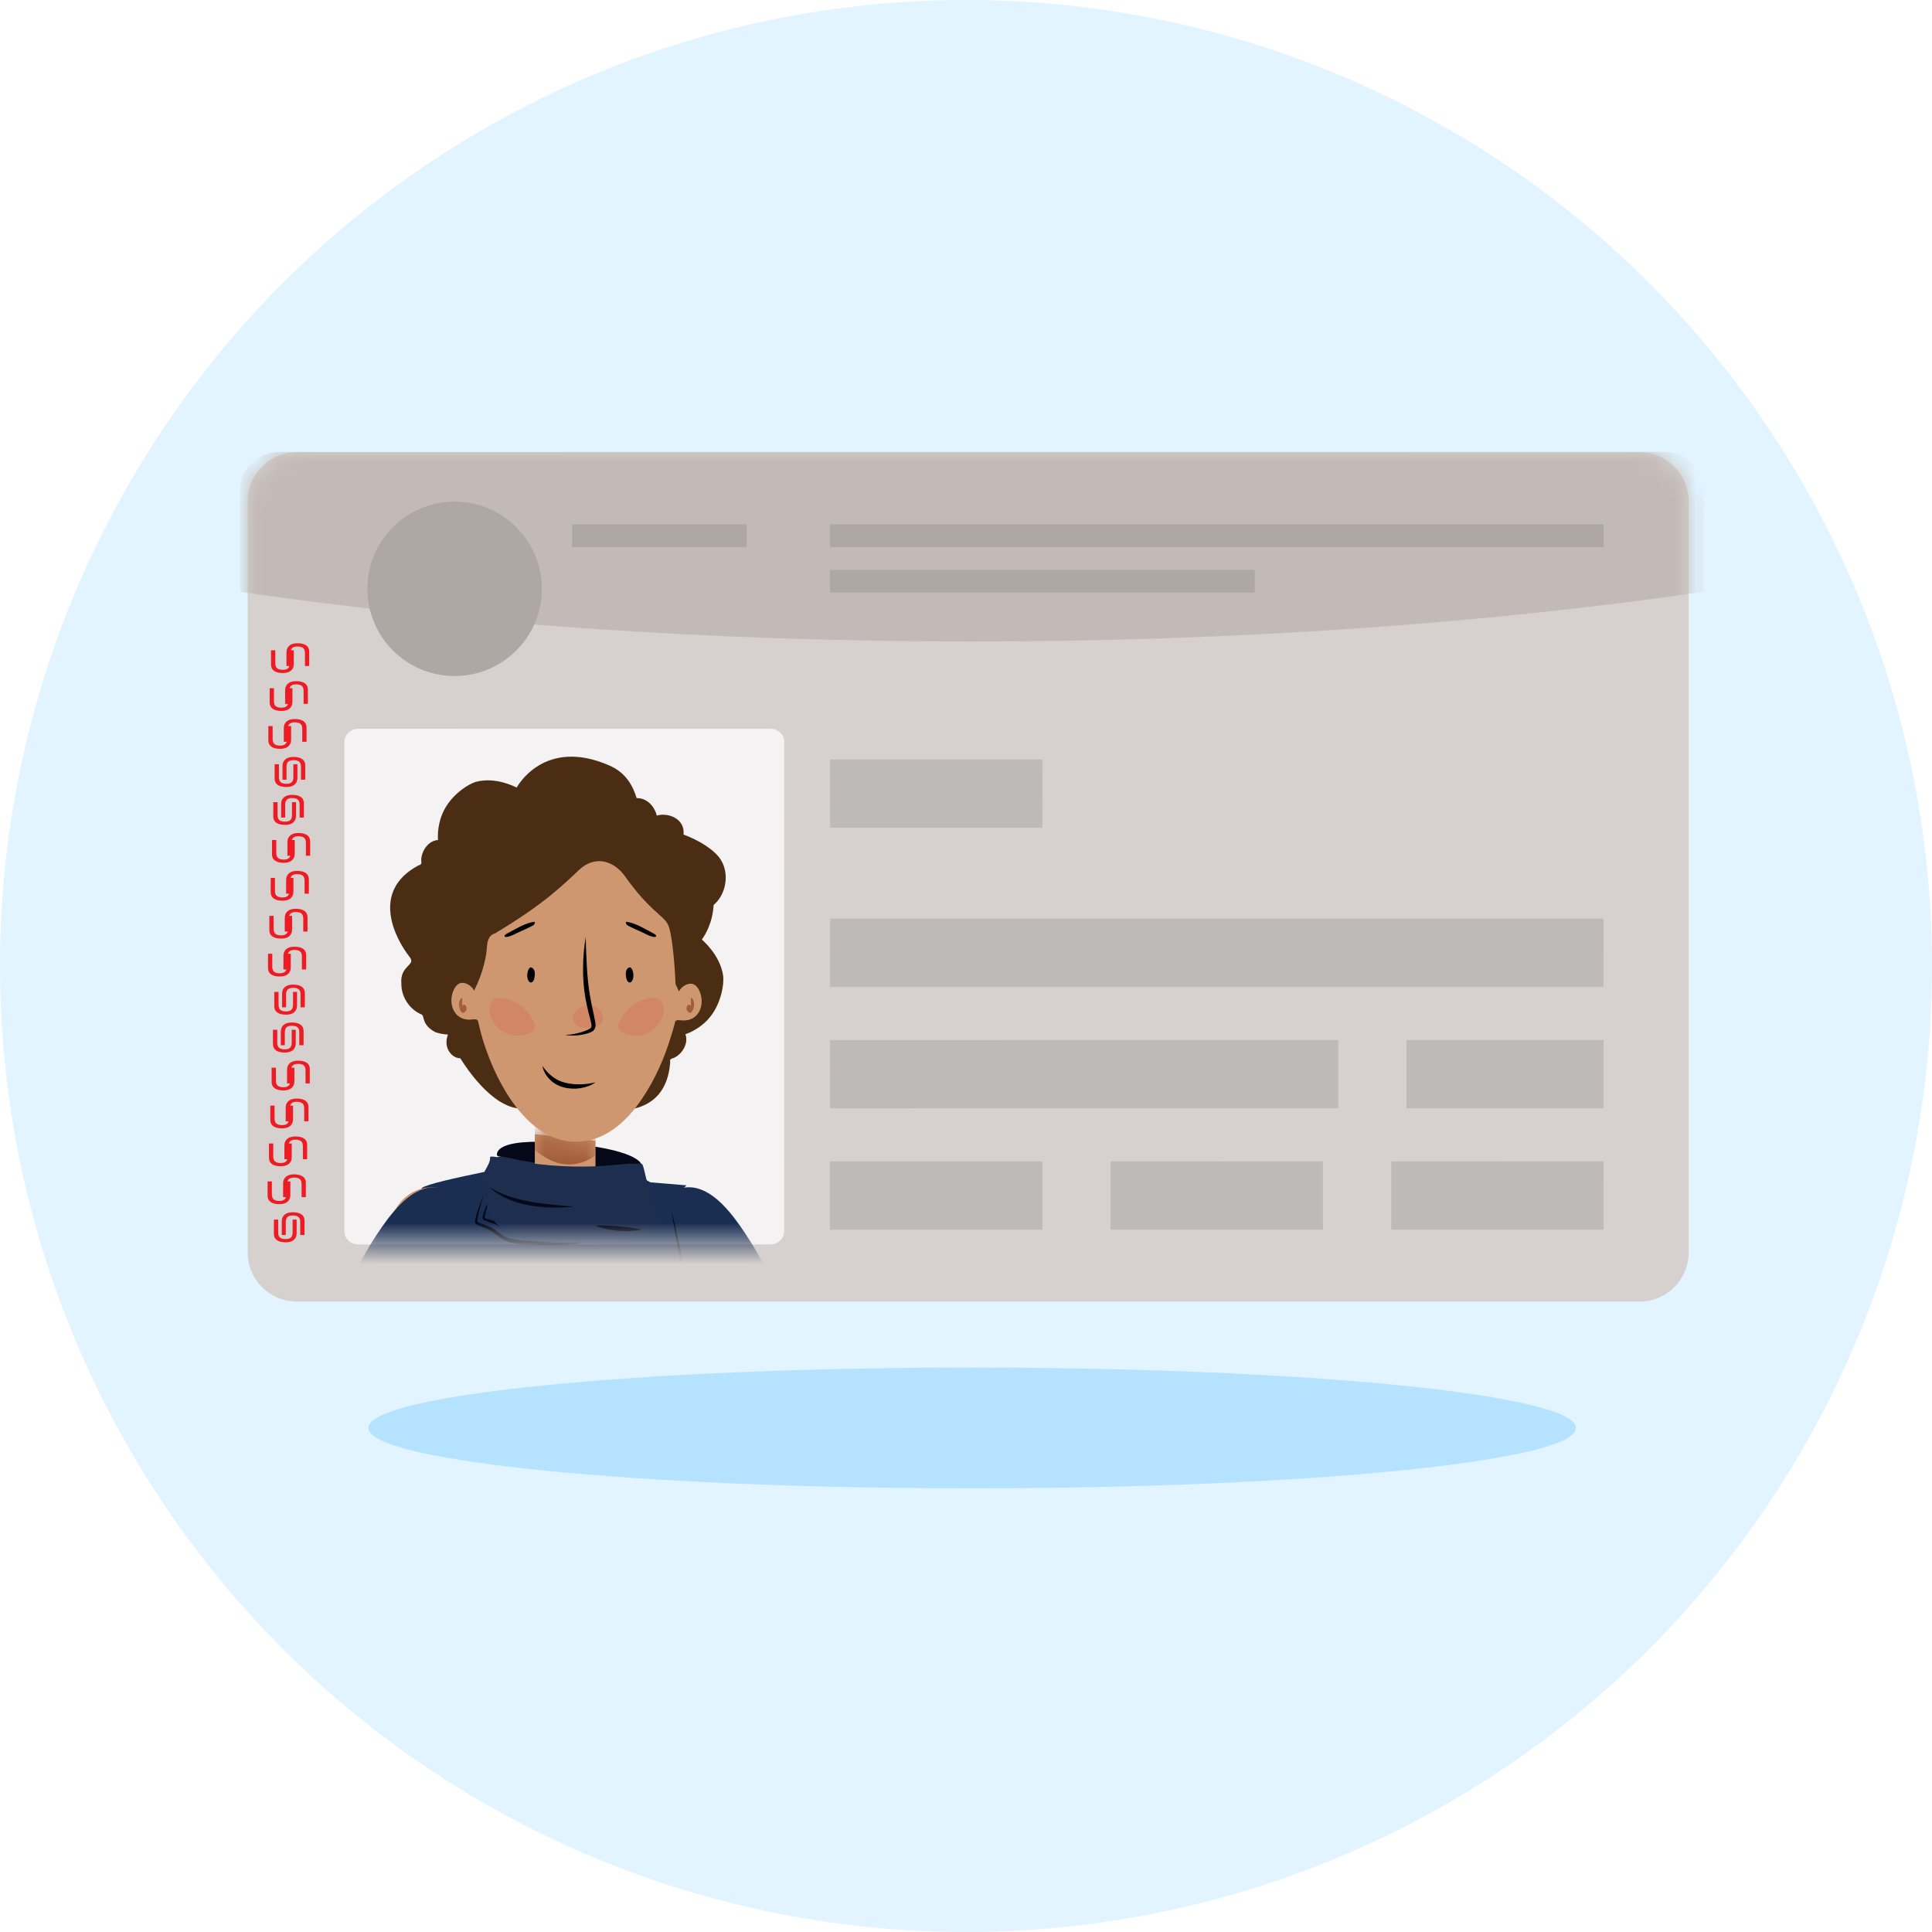 <svg width="94" height="94" viewBox="0 0 94 94" fill="none" xmlns="http://www.w3.org/2000/svg">
<circle cx="47" cy="47" r="47" fill="#E1F4FF"/>
<path fill-rule="evenodd" clip-rule="evenodd" d="M47.3 72.413C31.078 72.413 17.926 71.097 17.926 69.475C17.926 67.854 31.078 66.538 47.3 66.538C63.524 66.538 76.676 67.854 76.676 69.475C76.676 71.097 63.524 72.413 47.3 72.413Z" fill="#B5E2FF"/>
<path fill-rule="evenodd" clip-rule="evenodd" d="M14.446 38.336L14.444 38.286C14.433 38.174 14.385 38.087 14.298 38.026C14.2 37.957 14.057 37.922 13.87 37.922C13.791 37.922 13.719 37.931 13.654 37.949C13.59 37.967 13.534 37.995 13.487 38.032C13.44 38.069 13.403 38.116 13.378 38.172C13.352 38.228 13.339 38.294 13.339 38.372L13.339 39.029L13.535 39.029L13.535 38.409L13.537 38.354C13.544 38.267 13.571 38.201 13.616 38.158C13.67 38.105 13.755 38.079 13.872 38.079C13.993 38.079 14.084 38.103 14.146 38.151C14.207 38.198 14.238 38.283 14.238 38.404L14.238 39.029L14.446 39.029L14.446 38.336Z" fill="#D34606"/>
<path fill-rule="evenodd" clip-rule="evenodd" d="M12.956 38.971L12.958 39.021C12.969 39.133 13.018 39.22 13.104 39.281C13.202 39.35 13.345 39.385 13.532 39.385C13.611 39.385 13.683 39.376 13.748 39.358C13.812 39.341 13.868 39.313 13.915 39.276C13.962 39.238 13.999 39.191 14.024 39.136C14.05 39.08 14.063 39.013 14.063 38.935L14.063 38.278L13.867 38.278L13.867 38.898L13.865 38.953C13.858 39.041 13.831 39.106 13.786 39.15C13.732 39.202 13.647 39.228 13.53 39.228C13.41 39.228 13.319 39.204 13.257 39.157C13.195 39.109 13.164 39.025 13.164 38.904L13.164 38.278L12.956 38.278L12.956 38.971Z" fill="#D34606"/>
<path fill-rule="evenodd" clip-rule="evenodd" d="M14.605 54.957L14.603 54.907C14.592 54.795 14.543 54.708 14.457 54.647C14.359 54.578 14.216 54.542 14.028 54.543C13.95 54.543 13.878 54.552 13.813 54.569C13.749 54.587 13.693 54.615 13.646 54.652C13.598 54.69 13.562 54.737 13.537 54.793C13.511 54.849 13.498 54.915 13.498 54.992L13.498 55.65L13.694 55.65L13.694 55.03L13.696 54.975C13.703 54.887 13.729 54.822 13.775 54.778C13.829 54.726 13.914 54.7 14.031 54.7C14.151 54.7 14.243 54.723 14.304 54.771C14.366 54.819 14.397 54.903 14.397 55.025L14.397 55.65L14.605 55.65L14.605 54.957Z" fill="#D34606"/>
<path fill-rule="evenodd" clip-rule="evenodd" d="M12.748 55.579L12.75 55.629C12.761 55.741 12.809 55.828 12.895 55.889C12.994 55.958 13.137 55.993 13.324 55.993C13.403 55.993 13.475 55.984 13.539 55.967C13.604 55.949 13.66 55.921 13.707 55.883C13.754 55.846 13.79 55.799 13.816 55.743C13.842 55.687 13.855 55.621 13.855 55.544L13.855 54.886L13.659 54.886L13.659 55.506L13.657 55.561C13.649 55.648 13.623 55.714 13.578 55.758C13.524 55.81 13.438 55.836 13.322 55.836C13.201 55.836 13.11 55.812 13.048 55.765C12.987 55.717 12.956 55.633 12.956 55.511L12.956 54.886L12.748 54.886L12.748 55.579Z" fill="#D34606"/>
<path fill-rule="evenodd" clip-rule="evenodd" d="M14.541 56.801L14.539 56.751C14.528 56.639 14.48 56.552 14.394 56.491C14.295 56.422 14.152 56.387 13.965 56.387C13.886 56.387 13.814 56.396 13.75 56.414C13.685 56.432 13.629 56.459 13.582 56.497C13.535 56.534 13.499 56.581 13.473 56.637C13.447 56.693 13.434 56.759 13.434 56.837L13.434 57.494L13.63 57.494L13.63 56.874L13.632 56.819C13.64 56.732 13.666 56.666 13.711 56.623C13.765 56.57 13.851 56.544 13.967 56.544C14.088 56.544 14.179 56.568 14.241 56.615C14.302 56.663 14.333 56.747 14.333 56.869L14.333 57.494L14.541 57.494L14.541 56.801Z" fill="#D34606"/>
<path fill-rule="evenodd" clip-rule="evenodd" d="M12.681 57.423L12.683 57.473C12.694 57.585 12.742 57.671 12.828 57.732C12.927 57.802 13.07 57.837 13.257 57.837C13.336 57.837 13.408 57.828 13.472 57.81C13.537 57.792 13.593 57.764 13.64 57.727C13.687 57.69 13.723 57.643 13.749 57.587C13.775 57.531 13.788 57.464 13.788 57.387L13.788 56.73L13.592 56.73L13.592 57.35L13.59 57.405C13.582 57.492 13.556 57.558 13.511 57.601C13.457 57.654 13.371 57.68 13.255 57.68C13.134 57.68 13.043 57.656 12.981 57.608C12.92 57.561 12.889 57.476 12.889 57.355L12.889 56.73L12.681 56.73L12.681 57.423Z" fill="#D34606"/>
<path fill-rule="evenodd" clip-rule="evenodd" d="M14.734 51.269L14.732 51.219C14.721 51.106 14.672 51.02 14.586 50.959C14.488 50.889 14.345 50.855 14.157 50.855C14.079 50.855 14.007 50.864 13.942 50.882C13.878 50.899 13.822 50.927 13.775 50.964C13.727 51.002 13.691 51.049 13.665 51.105C13.64 51.16 13.627 51.227 13.627 51.304L13.627 51.962L13.822 51.962L13.822 51.342L13.825 51.287C13.832 51.199 13.858 51.134 13.904 51.09C13.958 51.038 14.043 51.012 14.16 51.012C14.28 51.012 14.371 51.036 14.433 51.083C14.495 51.13 14.526 51.215 14.526 51.337L14.526 51.962L14.734 51.962L14.734 51.269Z" fill="#D34606"/>
<path fill-rule="evenodd" clip-rule="evenodd" d="M12.877 51.891L12.879 51.941C12.89 52.053 12.938 52.139 13.024 52.2C13.123 52.27 13.266 52.305 13.453 52.305C13.532 52.305 13.604 52.296 13.668 52.278C13.733 52.26 13.789 52.232 13.836 52.195C13.883 52.157 13.919 52.111 13.945 52.055C13.971 51.999 13.984 51.932 13.984 51.855L13.984 51.198L13.788 51.198L13.788 51.818L13.786 51.873C13.778 51.96 13.752 52.026 13.707 52.069C13.653 52.121 13.567 52.148 13.451 52.148C13.33 52.148 13.239 52.124 13.177 52.076C13.116 52.029 13.085 51.944 13.085 51.823L13.085 51.198L12.877 51.198L12.877 51.891Z" fill="#D34606"/>
<path fill-rule="evenodd" clip-rule="evenodd" d="M14.668 53.113L14.666 53.063C14.655 52.951 14.607 52.864 14.521 52.804C14.422 52.734 14.28 52.699 14.092 52.699C14.013 52.699 13.941 52.708 13.877 52.726C13.812 52.744 13.757 52.772 13.709 52.809C13.662 52.846 13.626 52.893 13.6 52.949C13.574 53.005 13.562 53.072 13.562 53.149L13.561 53.806L13.757 53.806L13.757 53.186L13.759 53.131C13.767 53.044 13.793 52.978 13.838 52.935C13.893 52.883 13.978 52.856 14.094 52.856C14.215 52.856 14.306 52.88 14.368 52.928C14.43 52.975 14.46 53.06 14.46 53.181L14.46 53.806L14.668 53.806L14.668 53.113Z" fill="#D34606"/>
<path fill-rule="evenodd" clip-rule="evenodd" d="M12.811 53.735L12.814 53.785C12.824 53.897 12.873 53.984 12.959 54.045C13.057 54.114 13.2 54.149 13.388 54.149C13.467 54.149 13.538 54.14 13.603 54.122C13.667 54.105 13.723 54.077 13.77 54.039C13.818 54.002 13.854 53.955 13.88 53.899C13.905 53.843 13.918 53.777 13.918 53.699L13.918 53.042L13.723 53.042L13.723 53.662L13.72 53.717C13.713 53.804 13.687 53.87 13.641 53.913C13.587 53.966 13.502 53.992 13.386 53.992C13.265 53.992 13.174 53.968 13.112 53.921C13.05 53.873 13.019 53.789 13.019 53.667L13.019 53.042L12.811 53.042L12.811 53.735Z" fill="#D34606"/>
<path fill-rule="evenodd" clip-rule="evenodd" d="M14.476 58.645L14.474 58.595C14.463 58.482 14.415 58.396 14.328 58.335C14.23 58.265 14.087 58.23 13.9 58.23C13.821 58.23 13.749 58.24 13.684 58.258C13.62 58.275 13.564 58.303 13.517 58.34C13.47 58.378 13.433 58.425 13.408 58.481C13.382 58.536 13.369 58.603 13.369 58.681L13.369 59.338L13.565 59.338L13.565 58.718L13.567 58.663C13.574 58.575 13.601 58.51 13.646 58.466C13.7 58.414 13.785 58.388 13.902 58.388C14.023 58.388 14.114 58.411 14.176 58.459C14.237 58.507 14.268 58.591 14.268 58.712L14.268 59.337L14.476 59.337L14.476 58.645Z" fill="#D34606"/>
<path fill-rule="evenodd" clip-rule="evenodd" d="M12.986 59.28L12.988 59.329C12.999 59.442 13.048 59.528 13.134 59.589C13.232 59.659 13.375 59.694 13.562 59.694C13.642 59.694 13.713 59.685 13.778 59.667C13.842 59.649 13.898 59.621 13.945 59.584C13.992 59.546 14.029 59.5 14.055 59.444C14.08 59.388 14.093 59.321 14.093 59.244L14.093 58.587L13.898 58.587L13.898 59.206L13.895 59.262C13.888 59.349 13.861 59.414 13.816 59.458C13.762 59.51 13.677 59.537 13.56 59.537C13.44 59.537 13.348 59.513 13.287 59.465C13.225 59.418 13.194 59.333 13.194 59.212L13.194 58.587L12.986 58.587L12.986 59.28Z" fill="#D34606"/>
<path fill-rule="evenodd" clip-rule="evenodd" d="M14.412 61.182L14.412 60.489L14.41 60.439C14.399 60.327 14.351 60.24 14.265 60.179C14.166 60.109 14.024 60.075 13.836 60.075C13.757 60.075 13.685 60.084 13.621 60.102C13.556 60.12 13.501 60.147 13.453 60.184C13.406 60.222 13.37 60.269 13.344 60.325C13.318 60.381 13.306 60.447 13.306 60.524L13.305 61.182L13.501 61.182L13.501 60.562L13.503 60.507C13.511 60.419 13.537 60.354 13.582 60.31C13.636 60.258 13.722 60.232 13.838 60.232C13.959 60.232 14.05 60.256 14.112 60.303C14.174 60.351 14.204 60.435 14.204 60.556L14.204 61.182L14.412 61.182Z" fill="#D34606"/>
<path fill-rule="evenodd" clip-rule="evenodd" d="M12.924 61.123L12.927 61.173C12.937 61.286 12.986 61.372 13.072 61.433C13.17 61.503 13.313 61.537 13.501 61.537C13.58 61.537 13.651 61.528 13.716 61.511C13.78 61.493 13.836 61.465 13.883 61.428C13.931 61.39 13.967 61.343 13.993 61.287C14.018 61.232 14.031 61.165 14.031 61.087L14.031 60.43L13.836 60.43L13.836 61.05L13.833 61.105C13.826 61.193 13.8 61.258 13.754 61.302C13.7 61.354 13.615 61.38 13.499 61.38C13.378 61.38 13.287 61.356 13.225 61.309C13.163 61.261 13.132 61.177 13.132 61.056L13.132 60.43L12.924 60.43L12.924 61.123Z" fill="#D34606"/>
<path fill-rule="evenodd" clip-rule="evenodd" d="M14.492 47.568C14.492 47.431 14.443 47.328 14.344 47.258C14.246 47.189 14.103 47.154 13.916 47.154C13.837 47.154 13.765 47.163 13.7 47.181C13.636 47.199 13.58 47.227 13.533 47.264C13.486 47.301 13.449 47.348 13.424 47.404C13.398 47.46 13.385 47.526 13.385 47.604L13.385 48.261L13.581 48.261L13.581 47.641C13.581 47.526 13.608 47.442 13.662 47.39C13.716 47.337 13.801 47.311 13.918 47.311C14.039 47.311 14.13 47.335 14.191 47.383C14.253 47.43 14.284 47.514 14.284 47.636L14.284 48.261L14.492 48.261L14.492 47.568Z" fill="#D34606"/>
<path fill-rule="evenodd" clip-rule="evenodd" d="M13.005 48.204C13.005 48.34 13.055 48.444 13.153 48.513C13.252 48.583 13.395 48.618 13.582 48.618C13.661 48.618 13.733 48.609 13.797 48.591C13.862 48.573 13.918 48.545 13.965 48.508C14.012 48.47 14.048 48.424 14.074 48.368C14.1 48.312 14.113 48.245 14.113 48.168L14.113 47.511L13.917 47.511L13.917 48.131C13.917 48.246 13.89 48.33 13.836 48.382C13.782 48.434 13.696 48.461 13.58 48.461C13.459 48.461 13.368 48.437 13.306 48.389C13.245 48.342 13.213 48.257 13.213 48.136L13.214 47.511L13.005 47.511L13.005 48.204Z" fill="#D34606"/>
<path fill-rule="evenodd" clip-rule="evenodd" d="M14.688 42.037L14.686 41.987C14.675 41.874 14.626 41.788 14.54 41.727C14.442 41.658 14.299 41.623 14.111 41.623C14.033 41.623 13.961 41.632 13.896 41.65C13.832 41.667 13.776 41.695 13.729 41.732C13.681 41.77 13.645 41.817 13.62 41.873C13.594 41.928 13.581 41.995 13.581 42.072L13.581 42.73L13.777 42.73L13.777 42.11L13.779 42.055C13.786 41.967 13.813 41.902 13.858 41.858C13.912 41.806 13.997 41.78 14.114 41.78C14.234 41.78 14.326 41.803 14.387 41.851C14.449 41.898 14.48 41.983 14.48 42.104L14.48 42.73L14.688 42.73L14.688 42.037Z" fill="#D34606"/>
<path fill-rule="evenodd" clip-rule="evenodd" d="M12.831 42.659L12.833 42.709C12.844 42.821 12.892 42.907 12.978 42.968C13.077 43.038 13.22 43.073 13.407 43.073C13.486 43.072 13.558 43.064 13.622 43.046C13.687 43.028 13.743 43 13.79 42.963C13.837 42.926 13.873 42.879 13.899 42.823C13.925 42.767 13.938 42.7 13.938 42.623L13.938 41.965L13.742 41.965L13.742 42.586L13.74 42.641C13.732 42.728 13.706 42.794 13.661 42.837C13.607 42.889 13.521 42.916 13.405 42.916C13.284 42.916 13.193 42.892 13.131 42.844C13.07 42.797 13.039 42.712 13.039 42.591L13.039 41.966L12.831 41.966L12.831 42.659Z" fill="#D34606"/>
<path fill-rule="evenodd" clip-rule="evenodd" d="M14.623 43.88L14.62 43.831C14.61 43.718 14.561 43.632 14.475 43.571C14.376 43.501 14.234 43.467 14.046 43.467C13.967 43.467 13.895 43.475 13.831 43.493C13.766 43.511 13.711 43.539 13.663 43.576C13.616 43.614 13.58 43.66 13.554 43.716C13.528 43.772 13.516 43.839 13.516 43.916L13.515 44.574L13.711 44.574L13.711 43.954L13.713 43.899C13.721 43.811 13.747 43.746 13.792 43.702C13.847 43.65 13.932 43.623 14.048 43.623C14.169 43.623 14.26 43.647 14.322 43.695C14.384 43.742 14.415 43.827 14.415 43.948L14.415 44.574L14.623 44.574L14.623 43.88Z" fill="#D34606"/>
<path fill-rule="evenodd" clip-rule="evenodd" d="M12.765 44.503L12.768 44.553C12.778 44.665 12.827 44.752 12.913 44.812C13.011 44.882 13.154 44.917 13.342 44.917C13.421 44.917 13.492 44.908 13.557 44.89C13.621 44.872 13.678 44.844 13.725 44.807C13.772 44.77 13.808 44.723 13.834 44.667C13.859 44.611 13.872 44.545 13.872 44.467L13.872 43.81L13.677 43.81L13.677 44.43L13.675 44.485C13.667 44.572 13.641 44.638 13.595 44.681C13.541 44.734 13.456 44.76 13.34 44.76C13.219 44.76 13.128 44.736 13.066 44.689C13.004 44.641 12.973 44.556 12.973 44.435L12.973 43.81L12.765 43.81L12.765 44.503Z" fill="#D34606"/>
<path fill-rule="evenodd" clip-rule="evenodd" d="M14.752 40.193L14.749 40.143C14.738 40.031 14.69 39.944 14.604 39.883C14.505 39.813 14.363 39.779 14.175 39.779C14.096 39.779 14.024 39.788 13.96 39.806C13.895 39.823 13.839 39.851 13.792 39.888C13.745 39.926 13.709 39.972 13.683 40.028C13.657 40.084 13.645 40.151 13.645 40.228L13.644 40.886L13.84 40.886L13.84 40.266L13.842 40.211C13.85 40.123 13.876 40.058 13.921 40.014C13.976 39.962 14.061 39.936 14.177 39.936C14.298 39.936 14.389 39.959 14.451 40.007C14.512 40.054 14.543 40.139 14.543 40.26L14.543 40.886L14.751 40.886L14.752 40.193Z" fill="#D34606"/>
<path fill-rule="evenodd" clip-rule="evenodd" d="M12.894 40.815L12.897 40.865C12.907 40.977 12.956 41.064 13.042 41.125C13.14 41.194 13.283 41.229 13.471 41.229C13.55 41.229 13.621 41.22 13.686 41.202C13.75 41.184 13.806 41.157 13.853 41.119C13.901 41.082 13.937 41.035 13.963 40.979C13.988 40.923 14.001 40.857 14.001 40.779L14.001 40.122L13.806 40.122L13.806 40.742L13.803 40.797C13.796 40.885 13.77 40.95 13.725 40.994C13.671 41.046 13.585 41.072 13.469 41.072C13.348 41.072 13.257 41.048 13.195 41.001C13.133 40.953 13.102 40.869 13.102 40.747L13.102 40.122L12.894 40.122L12.894 40.815Z" fill="#D34606"/>
<path fill-rule="evenodd" clip-rule="evenodd" d="M14.557 45.725L14.555 45.675C14.544 45.563 14.496 45.476 14.409 45.415C14.311 45.346 14.168 45.311 13.981 45.311C13.902 45.311 13.83 45.32 13.766 45.338C13.701 45.355 13.645 45.383 13.598 45.421C13.551 45.458 13.515 45.505 13.489 45.561C13.463 45.617 13.45 45.683 13.45 45.761L13.45 46.418L13.646 46.418L13.646 45.798L13.648 45.743C13.656 45.655 13.682 45.59 13.727 45.546C13.781 45.494 13.866 45.468 13.983 45.468C14.104 45.468 14.195 45.492 14.257 45.539C14.318 45.587 14.349 45.671 14.349 45.792L14.349 46.418L14.557 46.418L14.557 45.725Z" fill="#D34606"/>
<path fill-rule="evenodd" clip-rule="evenodd" d="M12.7 46.346L12.702 46.396C12.713 46.509 12.762 46.595 12.848 46.656C12.946 46.726 13.089 46.761 13.277 46.761C13.355 46.761 13.427 46.752 13.492 46.734C13.556 46.716 13.612 46.688 13.659 46.651C13.706 46.613 13.743 46.567 13.768 46.511C13.794 46.455 13.807 46.388 13.807 46.311L13.807 45.654L13.612 45.654L13.611 46.273L13.609 46.328C13.602 46.416 13.575 46.481 13.53 46.525C13.476 46.577 13.391 46.603 13.274 46.603C13.154 46.603 13.062 46.58 13.001 46.532C12.939 46.485 12.908 46.4 12.908 46.279L12.908 45.654L12.7 45.654L12.7 46.346Z" fill="#D34606"/>
<path fill-rule="evenodd" clip-rule="evenodd" d="M14.43 49.412L14.428 49.363C14.417 49.25 14.369 49.164 14.282 49.103C14.184 49.033 14.041 48.998 13.854 48.998C13.775 48.998 13.703 49.007 13.639 49.025C13.574 49.043 13.518 49.071 13.471 49.108C13.424 49.146 13.387 49.192 13.362 49.248C13.336 49.304 13.323 49.371 13.323 49.448L13.323 50.105L13.519 50.105L13.519 49.486L13.521 49.431C13.528 49.343 13.555 49.278 13.6 49.234C13.654 49.182 13.739 49.156 13.856 49.156C13.977 49.156 14.068 49.179 14.13 49.227C14.191 49.274 14.222 49.359 14.222 49.48L14.222 50.105L14.43 50.105L14.43 49.412Z" fill="#D34606"/>
<path fill-rule="evenodd" clip-rule="evenodd" d="M12.942 50.047L12.944 50.097C12.955 50.209 13.003 50.296 13.09 50.357C13.188 50.426 13.331 50.461 13.518 50.461C13.597 50.461 13.669 50.452 13.733 50.434C13.798 50.416 13.854 50.389 13.901 50.351C13.948 50.314 13.985 50.267 14.01 50.211C14.036 50.155 14.049 50.089 14.049 50.011L14.049 49.354L13.853 49.354L13.853 49.974L13.851 50.029C13.844 50.116 13.817 50.182 13.772 50.225C13.718 50.278 13.633 50.304 13.516 50.304C13.396 50.304 13.304 50.28 13.243 50.233C13.181 50.185 13.15 50.101 13.15 49.979L13.15 49.354L12.942 49.354L12.942 50.047Z" fill="#D34606"/>
<path fill-rule="evenodd" clip-rule="evenodd" d="M13.023 36.434L13.023 37.127L13.025 37.177C13.036 37.289 13.085 37.376 13.171 37.437C13.269 37.506 13.412 37.541 13.6 37.541C13.678 37.541 13.75 37.532 13.815 37.514C13.879 37.496 13.935 37.469 13.982 37.431C14.029 37.394 14.066 37.347 14.091 37.291C14.117 37.235 14.13 37.169 14.13 37.092L14.13 36.434L13.935 36.434L13.934 37.054L13.932 37.109C13.925 37.196 13.898 37.262 13.853 37.306C13.799 37.358 13.714 37.384 13.597 37.384C13.477 37.384 13.386 37.36 13.324 37.313C13.262 37.265 13.231 37.181 13.231 37.059L13.231 36.434L13.023 36.434Z" fill="#D34606"/>
<path fill-rule="evenodd" clip-rule="evenodd" d="M14.511 36.492L14.509 36.442C14.498 36.33 14.45 36.244 14.364 36.183C14.265 36.113 14.122 36.078 13.935 36.078C13.856 36.078 13.784 36.087 13.72 36.105C13.655 36.123 13.599 36.151 13.552 36.188C13.505 36.226 13.469 36.272 13.443 36.328C13.417 36.384 13.404 36.45 13.404 36.528L13.404 37.185L13.6 37.185L13.6 36.566L13.602 36.51C13.61 36.423 13.636 36.357 13.681 36.314C13.735 36.261 13.82 36.235 13.937 36.235C14.058 36.235 14.149 36.259 14.211 36.307C14.272 36.354 14.303 36.439 14.303 36.56L14.303 37.185L14.511 37.185L14.511 36.492Z" fill="#D34606"/>
<path fill-rule="evenodd" clip-rule="evenodd" d="M14.706 30.96L14.703 30.91C14.693 30.798 14.644 30.712 14.558 30.651C14.459 30.581 14.317 30.546 14.129 30.546C14.05 30.546 13.978 30.555 13.914 30.573C13.849 30.591 13.794 30.619 13.746 30.656C13.699 30.694 13.663 30.74 13.637 30.796C13.611 30.852 13.599 30.919 13.599 30.996L13.598 31.653L13.794 31.653L13.794 31.034L13.796 30.979C13.804 30.891 13.83 30.826 13.875 30.782C13.93 30.73 14.015 30.703 14.131 30.703C14.252 30.703 14.343 30.727 14.405 30.775C14.467 30.822 14.498 30.907 14.498 31.028L14.498 31.653L14.706 31.653L14.706 30.96Z" fill="#D34606"/>
<path fill-rule="evenodd" clip-rule="evenodd" d="M12.847 31.583L12.849 31.632C12.86 31.745 12.908 31.831 12.994 31.892C13.093 31.962 13.236 31.997 13.423 31.997C13.502 31.997 13.574 31.988 13.638 31.97C13.703 31.952 13.759 31.924 13.806 31.887C13.853 31.849 13.889 31.803 13.915 31.747C13.941 31.691 13.954 31.624 13.954 31.547L13.954 30.89L13.758 30.89L13.758 31.509L13.756 31.564C13.748 31.652 13.722 31.717 13.677 31.761C13.623 31.813 13.537 31.84 13.421 31.84C13.3 31.84 13.209 31.816 13.147 31.768C13.085 31.721 13.055 31.636 13.055 31.515L13.055 30.89L12.847 30.89L12.847 31.583Z" fill="#D34606"/>
<path fill-rule="evenodd" clip-rule="evenodd" d="M14.64 32.805L14.638 32.755C14.627 32.643 14.579 32.556 14.492 32.495C14.394 32.426 14.251 32.391 14.064 32.391C13.985 32.391 13.913 32.4 13.849 32.418C13.784 32.435 13.728 32.463 13.681 32.501C13.634 32.538 13.598 32.585 13.572 32.641C13.546 32.696 13.533 32.763 13.533 32.84L13.533 33.498L13.729 33.498L13.729 32.878L13.731 32.823C13.739 32.735 13.765 32.67 13.81 32.626C13.864 32.574 13.949 32.548 14.066 32.548C14.187 32.548 14.278 32.572 14.34 32.619C14.401 32.667 14.432 32.751 14.432 32.872L14.432 33.498L14.64 33.498L14.64 32.805Z" fill="#D34606"/>
<path fill-rule="evenodd" clip-rule="evenodd" d="M12.781 33.427L12.784 33.476C12.794 33.589 12.843 33.675 12.929 33.736C13.027 33.806 13.17 33.841 13.358 33.841C13.437 33.841 13.508 33.832 13.573 33.814C13.637 33.796 13.693 33.768 13.74 33.731C13.788 33.693 13.824 33.647 13.85 33.591C13.875 33.535 13.888 33.468 13.888 33.391L13.888 32.734L13.693 32.734L13.693 33.353L13.691 33.408C13.683 33.496 13.657 33.561 13.611 33.605C13.557 33.657 13.472 33.683 13.356 33.683C13.235 33.683 13.144 33.66 13.082 33.612C13.02 33.565 12.989 33.48 12.989 33.359L12.989 32.734L12.781 32.734L12.781 33.427Z" fill="#D34606"/>
<path fill-rule="evenodd" clip-rule="evenodd" d="M14.575 35.341L14.575 34.648L14.573 34.599C14.562 34.486 14.514 34.4 14.427 34.339C14.329 34.269 14.186 34.234 13.999 34.234C13.92 34.234 13.848 34.243 13.783 34.261C13.719 34.279 13.663 34.307 13.616 34.344C13.569 34.382 13.532 34.428 13.507 34.484C13.481 34.54 13.468 34.607 13.468 34.684L13.468 35.341L13.664 35.341L13.664 34.721L13.666 34.666C13.673 34.579 13.7 34.514 13.745 34.47C13.799 34.417 13.884 34.391 14.001 34.391C14.121 34.391 14.213 34.415 14.274 34.463C14.336 34.51 14.367 34.595 14.367 34.716L14.367 35.341L14.575 35.341Z" fill="#D34606"/>
<path fill-rule="evenodd" clip-rule="evenodd" d="M12.718 35.27L12.72 35.32C12.731 35.432 12.779 35.519 12.865 35.58C12.964 35.649 13.107 35.684 13.294 35.684C13.373 35.684 13.445 35.675 13.509 35.657C13.574 35.639 13.63 35.612 13.677 35.574C13.724 35.537 13.761 35.49 13.786 35.434C13.812 35.378 13.825 35.312 13.825 35.234L13.825 34.577L13.629 34.577L13.629 35.197L13.627 35.252C13.619 35.339 13.593 35.405 13.548 35.448C13.494 35.501 13.409 35.527 13.292 35.527C13.171 35.527 13.08 35.503 13.018 35.456C12.957 35.408 12.926 35.324 12.926 35.202L12.926 34.577L12.718 34.577L12.718 35.27Z" fill="#D34606"/>
<path fill-rule="evenodd" clip-rule="evenodd" d="M82.161 60.937C82.161 62.252 81.086 63.328 79.773 63.328H14.438C13.125 63.328 12.05 62.252 12.05 60.937V24.391C12.05 23.076 13.125 22 14.438 22H79.773C81.086 22 82.161 23.076 82.161 24.391V60.937Z" fill="#D6D1CE"/>
<mask id="mask0_650_16129" style="mask-type:luminance" maskUnits="userSpaceOnUse" x="12" y="22" width="71" height="42">
<path fill-rule="evenodd" clip-rule="evenodd" d="M82.16 60.937C82.16 62.252 81.085 63.328 79.772 63.328H14.437C13.124 63.328 12.049 62.252 12.049 60.937V24.391C12.049 23.076 13.124 22 14.437 22H79.772C81.085 22 82.16 23.076 82.16 24.391V60.937Z" fill="white"/>
</mask>
<g mask="url(#mask0_650_16129)">
<path fill-rule="evenodd" clip-rule="evenodd" d="M80.935 21.984L13.644 21.988C12.561 21.988 11.68 22.8 11.68 23.798L11.68 28.795C22.254 30.335 34.386 31.212 47.289 31.211C60.191 31.21 72.323 30.332 82.898 28.791L82.898 23.794C82.898 22.796 82.017 21.984 80.935 21.984Z" fill="#C3B9B6"/>
</g>
<path fill-rule="evenodd" clip-rule="evenodd" d="M14.851 37.242L14.849 37.192C14.838 37.08 14.79 36.993 14.703 36.932C14.605 36.863 14.462 36.828 14.275 36.828C14.196 36.828 14.124 36.837 14.059 36.855C13.995 36.873 13.939 36.9 13.892 36.938C13.845 36.975 13.808 37.022 13.783 37.078C13.757 37.134 13.744 37.2 13.744 37.278L13.744 37.935L13.94 37.935L13.94 37.315L13.942 37.26C13.949 37.173 13.976 37.107 14.021 37.063C14.075 37.011 14.16 36.985 14.277 36.985C14.398 36.985 14.489 37.009 14.55 37.056C14.612 37.104 14.643 37.188 14.643 37.31L14.643 37.935L14.851 37.935L14.851 37.242Z" fill="#ED1C24"/>
<path fill-rule="evenodd" clip-rule="evenodd" d="M13.363 37.878L13.365 37.928C13.376 38.04 13.424 38.126 13.51 38.187C13.609 38.257 13.752 38.292 13.939 38.292C14.018 38.292 14.09 38.283 14.154 38.265C14.219 38.247 14.275 38.219 14.322 38.182C14.369 38.144 14.405 38.098 14.431 38.042C14.457 37.986 14.47 37.919 14.47 37.842L14.47 37.185L14.274 37.185L14.274 37.804L14.272 37.859C14.264 37.947 14.238 38.013 14.193 38.056C14.139 38.108 14.053 38.135 13.937 38.135C13.816 38.135 13.725 38.111 13.663 38.063C13.602 38.016 13.571 37.931 13.571 37.81L13.571 37.185L13.363 37.185L13.363 37.878Z" fill="#ED1C24"/>
<path fill-rule="evenodd" clip-rule="evenodd" d="M15.008 53.863L15.006 53.814C14.995 53.701 14.947 53.615 14.86 53.554C14.762 53.484 14.619 53.449 14.432 53.449C14.353 53.449 14.281 53.458 14.216 53.476C14.152 53.494 14.096 53.522 14.049 53.559C14.002 53.597 13.965 53.643 13.94 53.699C13.914 53.755 13.901 53.822 13.901 53.899L13.901 54.556L14.097 54.556L14.097 53.937L14.099 53.881C14.106 53.794 14.133 53.728 14.178 53.685C14.232 53.633 14.317 53.606 14.434 53.606C14.555 53.606 14.646 53.63 14.707 53.678C14.769 53.725 14.8 53.81 14.8 53.931L14.8 54.556L15.008 54.556L15.008 53.863Z" fill="#ED1C24"/>
<path fill-rule="evenodd" clip-rule="evenodd" d="M13.151 54.485L13.153 54.535C13.164 54.648 13.212 54.734 13.299 54.795C13.397 54.865 13.54 54.899 13.727 54.899C13.806 54.899 13.878 54.891 13.943 54.873C14.007 54.855 14.063 54.827 14.11 54.79C14.157 54.752 14.194 54.705 14.219 54.649C14.245 54.594 14.258 54.527 14.258 54.45L14.258 53.792L14.062 53.792L14.062 54.412L14.06 54.467C14.053 54.555 14.026 54.62 13.981 54.664C13.927 54.716 13.842 54.742 13.725 54.742C13.604 54.742 13.513 54.718 13.452 54.671C13.39 54.623 13.359 54.539 13.359 54.417L13.359 53.792L13.151 53.792L13.151 54.485Z" fill="#ED1C24"/>
<path fill-rule="evenodd" clip-rule="evenodd" d="M14.944 55.707L14.942 55.657C14.931 55.545 14.883 55.458 14.797 55.397C14.698 55.328 14.556 55.293 14.368 55.293C14.289 55.293 14.217 55.302 14.153 55.32C14.088 55.338 14.033 55.365 13.985 55.403C13.938 55.44 13.902 55.487 13.876 55.543C13.85 55.599 13.838 55.665 13.838 55.743L13.837 56.4L14.033 56.4L14.033 55.78L14.035 55.725C14.043 55.638 14.069 55.572 14.114 55.529C14.168 55.476 14.254 55.45 14.37 55.45C14.491 55.45 14.582 55.474 14.644 55.521C14.706 55.569 14.736 55.653 14.736 55.775L14.736 56.4L14.944 56.4L14.944 55.707Z" fill="#ED1C24"/>
<path fill-rule="evenodd" clip-rule="evenodd" d="M13.087 56.329L13.09 56.379C13.1 56.491 13.149 56.577 13.235 56.638C13.333 56.708 13.476 56.743 13.664 56.743C13.743 56.743 13.814 56.734 13.879 56.716C13.943 56.698 13.999 56.67 14.046 56.633C14.094 56.596 14.13 56.549 14.156 56.493C14.181 56.437 14.194 56.37 14.194 56.293L14.194 55.636L13.999 55.636L13.999 56.256L13.996 56.311C13.989 56.398 13.963 56.464 13.917 56.507C13.863 56.559 13.778 56.586 13.662 56.586C13.541 56.586 13.45 56.562 13.388 56.514C13.326 56.467 13.295 56.382 13.295 56.261L13.295 55.636L13.087 55.636L13.087 56.329Z" fill="#ED1C24"/>
<path fill-rule="evenodd" clip-rule="evenodd" d="M14.77 50.163L14.768 50.113C14.757 50.001 14.708 49.914 14.622 49.853C14.524 49.783 14.381 49.749 14.193 49.749C14.114 49.749 14.043 49.758 13.978 49.776C13.914 49.794 13.858 49.821 13.811 49.858C13.763 49.896 13.727 49.943 13.701 49.999C13.676 50.055 13.663 50.121 13.663 50.199L13.663 50.856L13.858 50.856L13.858 50.236L13.861 50.181C13.868 50.093 13.895 50.028 13.94 49.984C13.994 49.932 14.079 49.906 14.196 49.906C14.316 49.906 14.408 49.93 14.469 49.977C14.531 50.025 14.562 50.109 14.562 50.23L14.562 50.856L14.77 50.856L14.77 50.163Z" fill="#ED1C24"/>
<path fill-rule="evenodd" clip-rule="evenodd" d="M13.281 50.797L13.284 50.847C13.294 50.959 13.343 51.046 13.429 51.107C13.528 51.177 13.671 51.211 13.858 51.211C13.937 51.211 14.009 51.203 14.073 51.185C14.138 51.167 14.194 51.139 14.241 51.102C14.288 51.064 14.324 51.017 14.35 50.962C14.376 50.906 14.389 50.839 14.389 50.761L14.389 50.104L14.193 50.104L14.193 50.724L14.191 50.779C14.183 50.867 14.157 50.932 14.112 50.976C14.058 51.028 13.972 51.054 13.856 51.054C13.735 51.054 13.644 51.03 13.582 50.983C13.521 50.935 13.489 50.851 13.489 50.73L13.49 50.104L13.281 50.104L13.281 50.797Z" fill="#ED1C24"/>
<path fill-rule="evenodd" clip-rule="evenodd" d="M15.073 52.019L15.071 51.969C15.06 51.857 15.012 51.77 14.926 51.709C14.827 51.64 14.684 51.605 14.497 51.605C14.418 51.605 14.346 51.614 14.282 51.632C14.217 51.65 14.161 51.677 14.114 51.715C14.067 51.752 14.031 51.799 14.005 51.855C13.979 51.911 13.966 51.977 13.966 52.055L13.966 52.712L14.162 52.712L14.162 52.092L14.164 52.037C14.172 51.95 14.198 51.884 14.243 51.84C14.297 51.788 14.383 51.762 14.499 51.762C14.62 51.762 14.711 51.786 14.773 51.833C14.834 51.881 14.865 51.965 14.865 52.087L14.865 52.712L15.073 52.712L15.073 52.019Z" fill="#ED1C24"/>
<path fill-rule="evenodd" clip-rule="evenodd" d="M13.216 52.641L13.219 52.691C13.229 52.803 13.278 52.89 13.364 52.951C13.462 53.02 13.605 53.055 13.793 53.055C13.872 53.055 13.943 53.046 14.008 53.028C14.072 53.011 14.128 52.983 14.175 52.945C14.223 52.908 14.259 52.861 14.285 52.805C14.31 52.749 14.323 52.683 14.323 52.605L14.323 51.948L14.128 51.948L14.128 52.568L14.125 52.623C14.118 52.71 14.091 52.776 14.046 52.819C13.992 52.872 13.907 52.898 13.791 52.898C13.67 52.898 13.579 52.874 13.517 52.827C13.455 52.779 13.424 52.695 13.424 52.573L13.424 51.948L13.216 51.948L13.216 52.641Z" fill="#ED1C24"/>
<path fill-rule="evenodd" clip-rule="evenodd" d="M14.881 57.551L14.879 57.502C14.868 57.389 14.819 57.303 14.733 57.242C14.635 57.172 14.492 57.137 14.305 57.137C14.226 57.137 14.154 57.146 14.089 57.164C14.025 57.182 13.969 57.21 13.922 57.247C13.875 57.285 13.838 57.331 13.813 57.387C13.787 57.443 13.774 57.51 13.774 57.587L13.774 58.244L13.97 58.244L13.97 57.624L13.972 57.569C13.979 57.482 14.006 57.416 14.051 57.373C14.105 57.321 14.19 57.294 14.307 57.294C14.428 57.294 14.519 57.318 14.581 57.366C14.642 57.413 14.673 57.498 14.673 57.619L14.673 58.244L14.881 58.244L14.881 57.551Z" fill="#ED1C24"/>
<path fill-rule="evenodd" clip-rule="evenodd" d="M13.02 58.173L13.023 58.222C13.033 58.335 13.082 58.422 13.168 58.483C13.266 58.552 13.409 58.587 13.597 58.587C13.676 58.587 13.747 58.578 13.812 58.56C13.876 58.542 13.932 58.515 13.979 58.477C14.027 58.44 14.063 58.393 14.089 58.337C14.114 58.281 14.127 58.214 14.127 58.137L14.127 57.48L13.932 57.48L13.932 58.1L13.93 58.155C13.922 58.242 13.896 58.308 13.85 58.351C13.796 58.404 13.711 58.43 13.595 58.43C13.474 58.43 13.383 58.406 13.321 58.359C13.259 58.311 13.228 58.227 13.228 58.105L13.228 57.48L13.02 57.48L13.02 58.173Z" fill="#ED1C24"/>
<path fill-rule="evenodd" clip-rule="evenodd" d="M14.816 60.088L14.816 59.395L14.813 59.345C14.803 59.233 14.754 59.146 14.668 59.085C14.569 59.016 14.427 58.981 14.239 58.981C14.16 58.981 14.089 58.99 14.024 59.008C13.96 59.026 13.904 59.053 13.857 59.091C13.809 59.128 13.773 59.175 13.747 59.231C13.722 59.287 13.709 59.353 13.709 59.431L13.709 60.088L13.904 60.088L13.904 59.468L13.907 59.413C13.914 59.326 13.94 59.26 13.986 59.216C14.04 59.164 14.125 59.138 14.242 59.138C14.362 59.138 14.453 59.162 14.515 59.209C14.577 59.257 14.608 59.341 14.608 59.463L14.608 60.088L14.816 60.088Z" fill="#ED1C24"/>
<path fill-rule="evenodd" clip-rule="evenodd" d="M13.326 60.029L13.328 60.079C13.339 60.192 13.387 60.278 13.473 60.339C13.572 60.409 13.715 60.444 13.902 60.444C13.981 60.444 14.053 60.434 14.117 60.417C14.182 60.399 14.238 60.371 14.285 60.334C14.332 60.296 14.368 60.249 14.394 60.193C14.42 60.138 14.433 60.071 14.433 59.994L14.433 59.337L14.237 59.337L14.237 59.956L14.235 60.011C14.227 60.099 14.201 60.164 14.156 60.208C14.102 60.26 14.017 60.286 13.9 60.286C13.779 60.286 13.688 60.263 13.626 60.215C13.565 60.167 13.534 60.083 13.534 59.962L13.534 59.337L13.326 59.337L13.326 60.029Z" fill="#ED1C24"/>
<path fill-rule="evenodd" clip-rule="evenodd" d="M14.897 46.475C14.897 46.338 14.848 46.235 14.749 46.165C14.651 46.096 14.508 46.061 14.32 46.061C14.242 46.061 14.17 46.07 14.105 46.088C14.041 46.105 13.985 46.133 13.938 46.171C13.89 46.208 13.854 46.255 13.829 46.311C13.803 46.367 13.79 46.433 13.79 46.511L13.79 47.168L13.986 47.168L13.986 46.548C13.986 46.432 14.013 46.349 14.067 46.296C14.121 46.244 14.206 46.218 14.323 46.218C14.443 46.218 14.535 46.242 14.596 46.289C14.658 46.337 14.689 46.421 14.689 46.542L14.689 47.168L14.897 47.168L14.897 46.475Z" fill="#ED1C24"/>
<path fill-rule="evenodd" clip-rule="evenodd" d="M13.04 47.097C13.04 47.234 13.089 47.337 13.187 47.406C13.286 47.476 13.429 47.511 13.616 47.511C13.695 47.511 13.767 47.502 13.831 47.484C13.896 47.466 13.952 47.438 13.999 47.401C14.046 47.363 14.082 47.317 14.108 47.261C14.134 47.205 14.147 47.138 14.147 47.061L14.147 46.404L13.951 46.404L13.951 47.024C13.951 47.139 13.924 47.223 13.87 47.275C13.816 47.327 13.73 47.354 13.614 47.354C13.493 47.354 13.402 47.33 13.34 47.282C13.279 47.235 13.248 47.15 13.248 47.029L13.248 46.404L13.04 46.404L13.04 47.097Z" fill="#ED1C24"/>
<path fill-rule="evenodd" clip-rule="evenodd" d="M15.091 40.943L15.089 40.893C15.078 40.781 15.03 40.694 14.943 40.633C14.845 40.564 14.702 40.529 14.515 40.529C14.436 40.529 14.364 40.538 14.299 40.556C14.235 40.574 14.179 40.601 14.132 40.639C14.085 40.676 14.048 40.723 14.023 40.779C13.997 40.834 13.984 40.901 13.984 40.978L13.984 41.636L14.18 41.636L14.18 41.016L14.182 40.961C14.189 40.873 14.216 40.808 14.261 40.764C14.315 40.712 14.4 40.686 14.517 40.686C14.638 40.686 14.729 40.71 14.79 40.757C14.852 40.805 14.883 40.889 14.883 41.011L14.883 41.636L15.091 41.636L15.091 40.943Z" fill="#ED1C24"/>
<path fill-rule="evenodd" clip-rule="evenodd" d="M13.234 41.565L13.236 41.614C13.247 41.727 13.295 41.813 13.382 41.874C13.48 41.944 13.623 41.979 13.81 41.979C13.889 41.979 13.961 41.97 14.025 41.952C14.09 41.934 14.146 41.906 14.193 41.869C14.24 41.832 14.277 41.785 14.302 41.729C14.328 41.673 14.341 41.606 14.341 41.529L14.341 40.871L14.145 40.871L14.145 41.492L14.143 41.547C14.136 41.634 14.109 41.7 14.064 41.743C14.01 41.795 13.925 41.822 13.808 41.822C13.688 41.822 13.596 41.798 13.535 41.75C13.473 41.703 13.442 41.618 13.442 41.497L13.442 40.872L13.234 40.872L13.234 41.565Z" fill="#ED1C24"/>
<path fill-rule="evenodd" clip-rule="evenodd" d="M15.027 42.787L15.025 42.737C15.014 42.625 14.966 42.538 14.88 42.477C14.781 42.408 14.639 42.373 14.451 42.373C14.372 42.373 14.3 42.382 14.236 42.4C14.171 42.418 14.116 42.446 14.068 42.483C14.021 42.52 13.985 42.567 13.959 42.623C13.933 42.679 13.921 42.745 13.921 42.823L13.92 43.48L14.116 43.48L14.116 42.86L14.118 42.805C14.126 42.718 14.152 42.652 14.197 42.608C14.252 42.556 14.337 42.53 14.453 42.53C14.574 42.53 14.665 42.554 14.727 42.601C14.789 42.649 14.819 42.733 14.819 42.855L14.819 43.48L15.027 43.48L15.027 42.787Z" fill="#ED1C24"/>
<path fill-rule="evenodd" clip-rule="evenodd" d="M13.17 43.409L13.173 43.459C13.183 43.571 13.232 43.657 13.318 43.718C13.416 43.788 13.559 43.823 13.747 43.823C13.826 43.823 13.897 43.814 13.962 43.796C14.026 43.778 14.082 43.75 14.129 43.713C14.177 43.675 14.213 43.629 14.239 43.573C14.264 43.517 14.277 43.45 14.277 43.373L14.277 42.716L14.082 42.716L14.082 43.336L14.079 43.391C14.072 43.478 14.046 43.544 14.001 43.587C13.947 43.639 13.861 43.666 13.745 43.666C13.624 43.666 13.533 43.642 13.471 43.594C13.409 43.547 13.378 43.462 13.378 43.341L13.378 42.716L13.17 42.716L13.17 43.409Z" fill="#ED1C24"/>
<path fill-rule="evenodd" clip-rule="evenodd" d="M14.786 39.086L14.784 39.036C14.773 38.924 14.724 38.837 14.638 38.776C14.54 38.707 14.397 38.672 14.209 38.672C14.13 38.672 14.059 38.681 13.994 38.699C13.93 38.717 13.874 38.745 13.826 38.782C13.779 38.819 13.743 38.866 13.717 38.922C13.692 38.978 13.679 39.044 13.679 39.122L13.679 39.779L13.874 39.779L13.874 39.159L13.877 39.104C13.884 39.017 13.91 38.951 13.956 38.908C14.01 38.855 14.095 38.829 14.211 38.829C14.332 38.829 14.423 38.853 14.485 38.901C14.547 38.948 14.578 39.033 14.578 39.154L14.578 39.779L14.786 39.779L14.786 39.086Z" fill="#ED1C24"/>
<path fill-rule="evenodd" clip-rule="evenodd" d="M13.296 39.721L13.298 39.771C13.309 39.883 13.357 39.969 13.443 40.031C13.542 40.1 13.685 40.135 13.872 40.135C13.951 40.135 14.023 40.126 14.087 40.108C14.152 40.09 14.208 40.062 14.255 40.025C14.302 39.987 14.338 39.941 14.364 39.885C14.39 39.829 14.403 39.762 14.403 39.685L14.403 39.028L14.207 39.028L14.207 39.648L14.205 39.703C14.197 39.79 14.171 39.856 14.126 39.899C14.072 39.952 13.986 39.978 13.87 39.978C13.749 39.978 13.658 39.954 13.596 39.906C13.535 39.859 13.504 39.775 13.504 39.653L13.504 39.028L13.296 39.028L13.296 39.721Z" fill="#ED1C24"/>
<path fill-rule="evenodd" clip-rule="evenodd" d="M14.962 44.63L14.96 44.581C14.949 44.468 14.901 44.382 14.814 44.321C14.716 44.251 14.573 44.216 14.386 44.216C14.307 44.216 14.235 44.225 14.171 44.243C14.106 44.261 14.05 44.289 14.003 44.326C13.956 44.364 13.919 44.41 13.894 44.466C13.868 44.522 13.855 44.589 13.855 44.666L13.855 45.323L14.051 45.323L14.051 44.704L14.053 44.648C14.06 44.561 14.087 44.496 14.132 44.452C14.186 44.4 14.271 44.374 14.388 44.373C14.509 44.373 14.6 44.397 14.662 44.445C14.723 44.492 14.754 44.577 14.754 44.698L14.754 45.323L14.962 45.323L14.962 44.63Z" fill="#ED1C24"/>
<path fill-rule="evenodd" clip-rule="evenodd" d="M13.105 45.253L13.107 45.303C13.118 45.415 13.166 45.502 13.253 45.563C13.351 45.632 13.494 45.667 13.681 45.667C13.76 45.667 13.832 45.658 13.897 45.64C13.961 45.623 14.017 45.595 14.064 45.557C14.111 45.52 14.148 45.473 14.173 45.417C14.199 45.361 14.212 45.295 14.212 45.218L14.212 44.56L14.017 44.56L14.016 45.18L14.014 45.235C14.007 45.322 13.98 45.388 13.935 45.432C13.881 45.484 13.796 45.51 13.679 45.51C13.559 45.51 13.467 45.486 13.406 45.439C13.344 45.391 13.313 45.307 13.313 45.185L13.313 44.56L13.105 44.56L13.105 45.253Z" fill="#ED1C24"/>
<path fill-rule="evenodd" clip-rule="evenodd" d="M14.832 48.318L14.829 48.269C14.819 48.156 14.77 48.07 14.684 48.009C14.585 47.939 14.443 47.904 14.255 47.904C14.176 47.904 14.104 47.913 14.04 47.931C13.975 47.949 13.92 47.977 13.872 48.014C13.825 48.052 13.789 48.098 13.763 48.154C13.738 48.21 13.725 48.277 13.725 48.354L13.725 49.011L13.92 49.011L13.92 48.392L13.922 48.337C13.93 48.249 13.956 48.184 14.001 48.14C14.056 48.088 14.141 48.062 14.257 48.062C14.378 48.062 14.469 48.085 14.531 48.133C14.593 48.18 14.623 48.265 14.623 48.386L14.623 49.011L14.832 49.011L14.832 48.318Z" fill="#ED1C24"/>
<path fill-rule="evenodd" clip-rule="evenodd" d="M13.345 48.954L13.347 49.004C13.358 49.116 13.407 49.202 13.493 49.263C13.591 49.333 13.734 49.368 13.921 49.368C14.001 49.368 14.072 49.359 14.137 49.341C14.201 49.323 14.257 49.295 14.304 49.258C14.351 49.22 14.388 49.174 14.414 49.118C14.439 49.062 14.452 48.995 14.452 48.918L14.452 48.261L14.257 48.261L14.257 48.881L14.254 48.935C14.247 49.023 14.22 49.089 14.175 49.132C14.121 49.184 14.036 49.211 13.919 49.211C13.799 49.211 13.707 49.187 13.646 49.139C13.584 49.092 13.553 49.007 13.553 48.886L13.553 48.261L13.345 48.261L13.345 48.954Z" fill="#ED1C24"/>
<path fill-rule="evenodd" clip-rule="evenodd" d="M13.057 35.327L13.057 36.02L13.06 36.07C13.07 36.182 13.119 36.269 13.205 36.33C13.303 36.399 13.446 36.434 13.634 36.434C13.713 36.434 13.784 36.425 13.849 36.407C13.913 36.39 13.969 36.362 14.016 36.325C14.064 36.287 14.1 36.24 14.126 36.184C14.151 36.129 14.164 36.062 14.164 35.984L14.164 35.327L13.969 35.327L13.969 35.947L13.966 36.002C13.959 36.09 13.933 36.155 13.887 36.199C13.833 36.251 13.748 36.277 13.632 36.277C13.511 36.277 13.42 36.253 13.358 36.206C13.296 36.158 13.265 36.074 13.265 35.952L13.265 35.327L13.057 35.327Z" fill="#ED1C24"/>
<path fill-rule="evenodd" clip-rule="evenodd" d="M14.915 35.399L14.912 35.349C14.902 35.236 14.853 35.15 14.767 35.089C14.668 35.02 14.526 34.984 14.338 34.985C14.259 34.985 14.187 34.994 14.123 35.011C14.058 35.029 14.003 35.057 13.955 35.094C13.908 35.132 13.872 35.179 13.846 35.235C13.82 35.29 13.808 35.357 13.808 35.434L13.807 36.092L14.003 36.092L14.003 35.472L14.005 35.417C14.013 35.329 14.039 35.264 14.084 35.22C14.139 35.168 14.224 35.142 14.34 35.142C14.461 35.142 14.552 35.166 14.614 35.213C14.676 35.261 14.707 35.345 14.707 35.466L14.706 36.092L14.915 36.092L14.915 35.399Z" fill="#ED1C24"/>
<path fill-rule="evenodd" clip-rule="evenodd" d="M15.045 31.71L15.043 31.661C15.032 31.549 14.984 31.462 14.897 31.401C14.799 31.331 14.656 31.297 14.469 31.297C14.39 31.297 14.318 31.306 14.254 31.323C14.189 31.341 14.133 31.369 14.086 31.406C14.039 31.444 14.002 31.491 13.977 31.547C13.951 31.602 13.938 31.669 13.938 31.746L13.938 32.404L14.134 32.404L14.134 31.784L14.136 31.729C14.143 31.641 14.17 31.576 14.215 31.532C14.269 31.48 14.354 31.454 14.471 31.454C14.592 31.454 14.683 31.477 14.745 31.525C14.806 31.573 14.837 31.657 14.837 31.778L14.837 32.404L15.045 32.404L15.045 31.71Z" fill="#ED1C24"/>
<path fill-rule="evenodd" clip-rule="evenodd" d="M13.186 32.332L13.188 32.382C13.199 32.495 13.248 32.581 13.334 32.642C13.432 32.712 13.575 32.746 13.762 32.746C13.842 32.746 13.913 32.737 13.978 32.72C14.042 32.702 14.098 32.674 14.145 32.637C14.193 32.599 14.229 32.553 14.255 32.497C14.28 32.441 14.293 32.374 14.293 32.297L14.293 31.64L14.098 31.64L14.098 32.259L14.095 32.314C14.088 32.402 14.062 32.467 14.016 32.511C13.962 32.563 13.877 32.589 13.761 32.589C13.64 32.589 13.549 32.566 13.487 32.518C13.425 32.471 13.394 32.386 13.394 32.265L13.394 31.64L13.186 31.64L13.186 32.332Z" fill="#ED1C24"/>
<path fill-rule="evenodd" clip-rule="evenodd" d="M14.98 34.247L14.98 33.554L14.978 33.505C14.967 33.392 14.918 33.306 14.832 33.245C14.734 33.175 14.591 33.14 14.403 33.141C14.325 33.141 14.253 33.149 14.188 33.167C14.124 33.185 14.068 33.213 14.021 33.25C13.973 33.288 13.937 33.334 13.912 33.39C13.886 33.446 13.873 33.513 13.873 33.59L13.873 34.248L14.069 34.248L14.069 33.628L14.071 33.572C14.078 33.485 14.104 33.42 14.15 33.376C14.204 33.324 14.289 33.297 14.406 33.297C14.526 33.297 14.618 33.321 14.679 33.369C14.741 33.416 14.772 33.501 14.772 33.622L14.772 34.247L14.98 34.247Z" fill="#ED1C24"/>
<path fill-rule="evenodd" clip-rule="evenodd" d="M13.121 34.177L13.123 34.226C13.134 34.339 13.182 34.425 13.269 34.486C13.367 34.556 13.51 34.591 13.697 34.591C13.776 34.591 13.848 34.582 13.912 34.564C13.977 34.546 14.033 34.518 14.08 34.481C14.127 34.443 14.164 34.397 14.189 34.341C14.215 34.285 14.228 34.218 14.228 34.141L14.228 33.484L14.032 33.484L14.032 34.103L14.03 34.158C14.023 34.246 13.996 34.311 13.951 34.355C13.897 34.407 13.812 34.433 13.695 34.433C13.575 34.433 13.483 34.41 13.422 34.362C13.36 34.315 13.329 34.23 13.329 34.109L13.329 33.484L13.121 33.484L13.121 34.177Z" fill="#ED1C24"/>
<path fill-rule="evenodd" clip-rule="evenodd" d="M37.474 60.546L17.434 60.548C17.058 60.548 16.753 60.261 16.753 59.906L16.755 36.099C16.756 35.744 17.061 35.456 17.437 35.456L37.477 35.454C37.853 35.454 38.158 35.742 38.158 36.097L38.155 59.904C38.155 60.258 37.85 60.546 37.474 60.546Z" fill="#F4F2F2"/>
<mask id="mask1_650_16129" style="mask-type:luminance" maskUnits="userSpaceOnUse" x="16" y="35" width="23" height="26">
<path fill-rule="evenodd" clip-rule="evenodd" d="M37.474 60.546L17.434 60.548C17.058 60.548 16.753 60.261 16.753 59.906L16.755 36.099C16.756 35.744 17.061 35.456 17.437 35.456L37.477 35.454C37.853 35.454 38.158 35.742 38.158 36.097L38.155 59.904C38.155 60.258 37.85 60.546 37.474 60.546Z" fill="white"/>
</mask>
<g mask="url(#mask1_650_16129)">
<path fill-rule="evenodd" clip-rule="evenodd" d="M35.077 41.841C34.773 41.35 34.02 40.888 33.256 40.604C33.34 39.853 32.535 39.514 31.952 39.681C31.913 39.421 31.596 38.822 30.975 38.831C30.794 38.226 30.439 37.585 29.657 37.249C26.451 35.839 25.141 38.316 25.141 38.316C25.076 38.299 24.155 37.782 23.161 38.038C22.868 38.116 21.924 38.631 21.52 39.601C21.243 40.264 21.313 40.869 21.313 40.869C20.733 40.911 20.431 41.599 20.505 41.969C20.477 42.106 20.416 42.074 20.354 42.108C18.033 43.353 19.199 45.627 19.939 46.574C20.25 46.972 19.447 46.976 19.528 47.852C19.521 48.49 19.897 49.069 20.46 49.339C20.711 49.377 20.439 49.826 21.188 50.223C21.637 50.361 21.721 50.309 21.794 50.344C21.542 50.995 22.005 51.497 22.394 51.489C22.416 51.503 23.646 53.623 25.078 53.908C28.164 54.521 31.203 54.082 32.825 49.925C32.871 49.778 32.932 49.637 32.999 49.5C33.075 49.51 33.151 49.519 33.225 49.526C33.26 49.325 33.189 49.242 33.33 48.924C33.907 48.038 34.603 47.272 33.996 46.197C33.808 45.487 34.775 44.974 34.343 44.296C34.426 44.236 34.516 44.183 34.601 44.125C35.303 43.643 35.527 42.57 35.077 41.841Z" fill="#4B2D13"/>
<path fill-rule="evenodd" clip-rule="evenodd" d="M28.862 38.947C29.509 38.574 30.136 39.202 30.215 39.817C30.466 39.753 31.136 39.818 31.373 40.408C31.993 40.343 32.714 40.428 33.329 41.035C35.877 43.512 34.149 45.711 34.149 45.711C34.19 45.766 35.024 46.434 35.185 47.472C35.231 47.778 35.137 48.87 34.418 49.629C33.926 50.148 33.35 50.317 33.35 50.317C33.541 50.882 33.038 51.434 32.672 51.508C32.559 51.588 32.612 51.633 32.607 51.705C32.396 54.379 29.873 54.165 28.721 53.835C28.236 53.697 28.551 54.456 27.725 54.721C27.149 54.975 22.282 40.272 23.498 40.425C24.216 40.326 24.298 39.215 25.084 39.357C25.106 39.256 25.118 39.15 25.137 39.048C25.296 38.198 26.18 37.569 27.019 37.71C27.585 37.805 28.302 38.336 28.862 38.947Z" fill="#4B2D13"/>
<path fill-rule="evenodd" clip-rule="evenodd" d="M34.066 66.12C34.066 66.12 32.144 66.546 31.589 65.866C31.589 65.866 31.865 63.925 31.641 62.706C31.417 61.486 30.504 59.185 32.166 58.157C32.721 57.813 33.404 57.693 33.876 57.806C34.781 58.022 35.557 58.943 36.295 60.067C37.42 61.777 38.2 63.677 38.2 63.677C38.2 63.677 38.248 64.903 34.066 66.12Z" fill="#1A2E52"/>
<path fill-rule="evenodd" clip-rule="evenodd" d="M33.404 57.672L30.083 57.396L31.23 59.61L33.404 57.672Z" fill="#1A2E52"/>
<path fill-rule="evenodd" clip-rule="evenodd" d="M40.827 70.385L40.828 70.385L33.121 59.416C33.119 59.413 33.117 59.41 33.114 59.406L33.012 59.261L33.008 59.264C32.878 59.104 32.722 58.961 32.541 58.841C31.592 58.22 30.314 58.477 29.687 59.417C29.195 60.153 29.25 61.087 29.751 61.757L29.749 61.758L37.801 72.512L37.802 72.512C38.017 72.802 38.319 73.033 38.688 73.16C39.656 73.493 40.713 72.985 41.049 72.025C41.25 71.453 41.148 70.85 40.827 70.385Z" fill="#CF976F"/>
<path fill-rule="evenodd" clip-rule="evenodd" d="M36.074 64.785C36.074 64.785 37.637 63.541 37.447 62.674C37.447 62.674 35.72 61.664 34.888 60.717C34.056 59.77 32.798 57.597 30.919 58.256C30.291 58.476 29.761 58.938 29.551 59.381C29.148 60.229 29.391 61.423 29.819 62.715C30.471 64.681 31.493 66.496 31.493 66.496C31.493 66.496 32.442 67.309 36.074 64.785Z" fill="#1A2E52"/>
<path fill-rule="evenodd" clip-rule="evenodd" d="M33.207 73.037C33.207 73.037 34.618 72.679 34.442 71.605C34.265 70.531 33.56 70.531 33.56 69.278C33.56 69.278 33.737 67.846 34.618 66.056C35.5 64.267 33.913 63.372 33.208 61.94C33.208 61.94 32.361 58.372 32.008 57.835C31.655 57.298 28.704 56.128 27.47 56.307C26.235 56.486 20.938 57.464 20.533 57.795C20.156 58.103 22.275 65.163 22.451 66.953C22.627 68.743 22.451 69.816 22.274 70.532C22.098 71.248 21.921 71.964 23.332 72.501C24.743 73.038 26.682 73.396 29.328 73.216C31.973 73.037 33.207 73.037 33.207 73.037Z" fill="#1A2E52"/>
<path fill-rule="evenodd" clip-rule="evenodd" d="M24.187 56.232C24.187 56.232 23.836 55.315 27.413 55.609C30.989 55.904 31.189 56.62 31.189 56.62C31.189 56.62 28.551 57.028 28.53 57.027C26.552 56.917 24.187 56.232 24.187 56.232Z" fill="#040818"/>
<path fill-rule="evenodd" clip-rule="evenodd" d="M32.665 58.871C32.843 59.601 33.007 60.334 33.165 61.067C33.314 61.795 33.721 62.419 34.14 63.018C34.358 63.316 34.55 63.649 34.687 64.006C34.823 64.364 34.897 64.755 34.875 65.144C34.868 65.335 34.826 65.535 34.763 65.713C34.701 65.894 34.627 66.067 34.549 66.237C34.391 66.578 34.212 66.903 34.02 67.222L34.021 67.22C33.94 67.383 33.867 67.552 33.808 67.727C33.851 67.547 33.91 67.371 33.984 67.2L33.984 67.198C34.154 66.869 34.311 66.532 34.457 66.191C34.595 65.847 34.731 65.501 34.733 65.136C34.748 64.771 34.675 64.407 34.541 64.07C34.409 63.73 34.216 63.422 34.008 63.122C33.799 62.816 33.596 62.503 33.421 62.17C33.246 61.839 33.104 61.473 33.045 61.096C32.911 60.356 32.781 59.615 32.665 58.871Z" fill="#040818"/>
<path fill-rule="evenodd" clip-rule="evenodd" d="M21.314 57.786C20.44 57.661 19.621 58.12 19.23 58.868L19.228 58.867L12.954 70.884L12.955 70.884C12.784 71.207 12.705 71.582 12.747 71.973C12.86 72.998 13.768 73.736 14.777 73.622C15.379 73.554 15.88 73.197 16.163 72.703L16.163 72.703L22.778 60.905C22.78 60.902 22.782 60.898 22.784 60.895L22.872 60.738L22.867 60.736C22.956 60.548 23.019 60.344 23.049 60.126C23.206 58.993 22.429 57.945 21.314 57.786Z" fill="#CF976F"/>
<path fill-rule="evenodd" clip-rule="evenodd" d="M20.56 66.121C20.56 66.121 22.481 66.547 23.037 65.867C23.037 65.867 22.761 63.926 22.985 62.706C23.21 61.487 24.123 59.186 22.461 58.157C21.906 57.814 21.223 57.694 20.751 57.807C19.847 58.023 19.07 58.945 18.331 60.069C17.207 61.779 16.426 63.679 16.426 63.679C16.426 63.679 16.378 64.905 20.56 66.121Z" fill="#1A2E52"/>
<path fill-rule="evenodd" clip-rule="evenodd" d="M23.923 57.521C23.994 57.603 24.111 57.637 24.172 57.727C24.275 57.878 24.172 58.077 24.115 58.251C23.951 58.757 24.233 59.324 24.652 59.641C25.07 59.957 25.596 60.078 26.106 60.183C27.972 60.569 30.023 60.831 31.686 59.882C31.791 59.822 31.898 59.754 31.964 59.651C32.161 59.347 31.928 58.958 31.74 58.648C31.614 58.439 31.528 58.145 31.584 57.928C31.605 57.85 31.674 57.798 31.736 57.748C31.757 57.731 31.778 57.715 31.776 57.686C31.744 57.701 31.571 57.591 31.537 57.576C31.439 57.534 31.327 56.658 31.225 56.626C30.886 56.52 28.882 57.083 25.36 56.467C25.282 56.453 24.21 56.183 24.218 56.303C24.245 56.749 23.635 57.186 23.923 57.521Z" fill="#1E2E4F"/>
<path fill-rule="evenodd" clip-rule="evenodd" d="M24.177 57.766C24.488 57.947 24.811 58.095 25.144 58.208C25.477 58.319 25.818 58.406 26.164 58.466C26.509 58.53 26.859 58.568 27.211 58.606C27.563 58.643 27.918 58.669 28.271 58.715C27.916 58.746 27.56 58.756 27.203 58.749C26.846 58.744 26.488 58.711 26.134 58.649C25.78 58.584 25.428 58.489 25.096 58.342C24.764 58.198 24.446 58.011 24.177 57.766Z" fill="#040818"/>
<path fill-rule="evenodd" clip-rule="evenodd" d="M23.901 58.118C23.827 58.374 23.728 58.623 23.661 58.877C23.628 58.998 23.59 59.143 23.582 59.247C23.575 59.267 23.638 59.29 23.704 59.31L23.9 59.365C24.032 59.4 24.172 59.438 24.299 59.505C24.426 59.569 24.542 59.646 24.656 59.716C24.88 59.866 25.119 59.95 25.389 59.984C25.653 60.029 25.925 60.035 26.201 60.047L27.026 60.086C27.575 60.114 28.123 60.126 28.674 60.093C28.131 60.193 27.574 60.212 27.022 60.21C26.745 60.212 26.47 60.199 26.195 60.193C25.922 60.186 25.641 60.186 25.361 60.144C25.221 60.12 25.083 60.089 24.946 60.038C24.81 59.986 24.687 59.912 24.572 59.839C24.456 59.764 24.346 59.689 24.23 59.628C24.117 59.568 23.992 59.526 23.861 59.483C23.796 59.462 23.73 59.44 23.665 59.416C23.631 59.403 23.601 59.392 23.563 59.373C23.528 59.358 23.476 59.311 23.476 59.256C23.496 59.098 23.539 58.986 23.583 58.854C23.678 58.602 23.791 58.361 23.901 58.118Z" fill="#040818"/>
<path fill-rule="evenodd" clip-rule="evenodd" d="M29.346 59.267C29.534 59.252 29.72 59.258 29.905 59.263C30.09 59.266 30.275 59.282 30.459 59.295C30.644 59.314 30.828 59.329 31.012 59.357C31.197 59.383 31.381 59.409 31.567 59.456C31.382 59.501 31.196 59.517 31.009 59.527C30.823 59.539 30.636 59.529 30.45 59.516C30.264 59.497 30.078 59.475 29.894 59.432C29.709 59.391 29.526 59.343 29.346 59.267Z" fill="#040818"/>
<path fill-rule="evenodd" clip-rule="evenodd" d="M26.021 55.183L26.021 57.333C26.021 57.333 26.034 58.402 26.46 60.264C26.758 61.565 27.293 62.931 27.59 62.931C27.901 62.931 28.324 61.842 28.594 60.264C28.864 58.686 28.973 57.346 28.973 57.346L28.973 55.507L26.021 55.183Z" fill="#CF976F"/>
<mask id="mask2_650_16129" style="mask-type:luminance" maskUnits="userSpaceOnUse" x="26" y="55" width="3" height="8">
<path fill-rule="evenodd" clip-rule="evenodd" d="M26.021 55.183L26.021 57.333C26.021 57.333 26.034 58.402 26.46 60.264C26.758 61.565 27.293 62.931 27.59 62.931C27.901 62.931 28.324 61.842 28.594 60.264C28.864 58.686 28.973 57.346 28.973 57.346L28.973 55.507L26.021 55.183Z" fill="white"/>
</mask>
<g mask="url(#mask2_650_16129)">
<path fill-rule="evenodd" clip-rule="evenodd" d="M26.021 55.949C27.503 57.194 28.56 56.472 28.973 56.228C28.973 56.227 28.973 56.276 28.973 56.276L28.973 54.003L26.021 53.707L26.021 55.949Z" fill="#A35D39"/>
</g>
<path fill-rule="evenodd" clip-rule="evenodd" d="M34.063 48.292C33.806 47.597 33.315 47.925 33.196 48.031C33.076 48.136 33.035 48.239 33.035 48.239C32.974 48.117 32.919 47.999 32.869 47.884C32.818 46.775 32.697 45.374 32.493 44.973C32.258 44.513 31.625 44.343 30.412 42.639C29.879 41.891 28.968 41.58 28.172 42.327C27.378 43.074 26.437 44.011 24.062 45.425C24.062 45.425 23.728 45.465 23.694 46.05C23.669 46.475 23.537 47.264 23.067 48.199C23.067 48.199 23.026 48.096 22.906 47.991C22.787 47.885 22.296 47.557 22.039 48.252C21.816 48.854 22.087 49.56 22.757 49.608C23.057 49.629 23.247 49.497 23.277 49.766C23.277 49.766 23.285 49.799 23.299 49.853C23.681 51.625 25.26 55.585 28.051 55.551C29.443 55.534 30.494 54.57 31.252 53.436C31.892 52.496 32.346 51.404 32.611 50.535C32.756 50.092 32.825 49.806 32.825 49.806C32.855 49.537 33.044 49.669 33.344 49.648C34.015 49.6 34.285 48.894 34.063 48.292Z" fill="#CF976F"/>
<path fill-rule="evenodd" clip-rule="evenodd" d="M25.831 47.066C25.831 47.066 26.034 47.093 26.021 47.402C26.007 47.712 25.92 47.791 25.837 47.802C25.754 47.814 25.636 47.668 25.654 47.41C25.672 47.152 25.793 47.054 25.831 47.066Z" fill="black"/>
<path fill-rule="evenodd" clip-rule="evenodd" d="M30.64 47.065C30.64 47.065 30.436 47.092 30.45 47.402C30.463 47.711 30.551 47.79 30.634 47.802C30.717 47.813 30.834 47.667 30.816 47.41C30.798 47.152 30.677 47.054 30.64 47.065Z" fill="black"/>
<path fill-rule="evenodd" clip-rule="evenodd" d="M25.988 44.851C25.988 44.851 25.701 44.868 25.199 45.138C24.696 45.408 24.527 45.473 24.549 45.552C24.572 45.631 24.79 45.587 25.168 45.389C25.168 45.389 25.91 45.061 25.969 45.001C26.029 44.942 26.046 44.843 25.988 44.851Z" fill="black"/>
<path fill-rule="evenodd" clip-rule="evenodd" d="M30.485 44.851C30.485 44.851 30.771 44.867 31.274 45.138C31.777 45.408 31.946 45.472 31.923 45.551C31.9 45.63 31.683 45.586 31.304 45.388C31.304 45.388 30.563 45.06 30.503 45.001C30.444 44.941 30.427 44.843 30.485 44.851Z" fill="black"/>
<path fill-rule="evenodd" clip-rule="evenodd" d="M25.72 49.298C25.72 49.298 25.362 48.875 25.013 48.726C24.663 48.577 24.297 48.495 24.116 48.567C23.935 48.639 23.735 48.905 23.834 49.354C23.934 49.803 24.451 50.446 25.252 50.381C26.052 50.316 26.071 49.966 25.99 49.772C25.91 49.579 25.72 49.298 25.72 49.298Z" fill="#D18765"/>
<path fill-rule="evenodd" clip-rule="evenodd" d="M30.382 49.298C30.382 49.298 30.74 48.874 31.089 48.725C31.439 48.577 31.805 48.495 31.985 48.566C32.166 48.638 32.367 48.904 32.267 49.353C32.168 49.802 31.651 50.445 30.85 50.38C30.049 50.316 30.031 49.965 30.111 49.772C30.192 49.579 30.382 49.298 30.382 49.298Z" fill="#D18765"/>
<path fill-rule="evenodd" clip-rule="evenodd" d="M29.245 49.2C29.245 49.2 28.962 48.86 28.546 48.916C28.13 48.971 27.934 49.264 27.882 49.428C27.83 49.592 27.913 49.899 28.269 49.989C28.625 50.078 29.169 49.936 29.298 49.761C29.426 49.586 29.245 49.2 29.245 49.2Z" fill="#D18765"/>
<path fill-rule="evenodd" clip-rule="evenodd" d="M26.39 51.861C26.531 52.067 26.696 52.245 26.884 52.386C27.071 52.529 27.285 52.628 27.512 52.683C27.744 52.74 27.986 52.762 28.23 52.758C28.475 52.752 28.723 52.721 28.973 52.66C28.767 52.811 28.511 52.901 28.249 52.943C27.986 52.986 27.712 52.973 27.45 52.912C27.185 52.844 26.934 52.713 26.751 52.521C26.566 52.336 26.435 52.105 26.39 51.861Z" fill="black"/>
<path fill-rule="evenodd" clip-rule="evenodd" d="M28.499 45.588C28.507 46.084 28.527 46.577 28.555 47.066C28.586 47.556 28.629 48.042 28.718 48.52C28.759 48.761 28.808 49 28.862 49.239L28.939 49.603C28.951 49.665 28.964 49.728 28.97 49.796C28.976 49.862 28.981 49.937 28.952 50.022C28.924 50.108 28.848 50.171 28.785 50.202C28.725 50.231 28.665 50.255 28.604 50.274C28.482 50.312 28.36 50.338 28.237 50.357C27.991 50.386 27.739 50.407 27.498 50.348C27.743 50.351 27.982 50.307 28.213 50.24C28.328 50.209 28.442 50.172 28.549 50.125C28.603 50.101 28.655 50.076 28.702 50.048C28.745 50.02 28.767 49.995 28.775 49.962C28.794 49.891 28.761 49.762 28.735 49.65L28.641 49.293C28.581 49.053 28.528 48.808 28.483 48.563C28.396 48.07 28.362 47.568 28.369 47.071C28.372 46.574 28.415 46.077 28.499 45.588Z" fill="black"/>
<path fill-rule="evenodd" clip-rule="evenodd" d="M22.489 48.541C22.489 48.541 22.332 48.596 22.332 48.857C22.339 49.205 22.539 49.444 22.689 49.139C22.753 48.933 22.546 48.781 22.489 48.965" fill="#A35D39"/>
<path fill-rule="evenodd" clip-rule="evenodd" d="M33.613 48.54C33.613 48.54 33.77 48.594 33.77 48.855C33.762 49.204 33.563 49.443 33.413 49.138C33.348 48.932 33.555 48.779 33.612 48.964" fill="#A35D39"/>
<path fill-rule="evenodd" clip-rule="evenodd" d="M23.438 59.611L31.578 60.114L29.016 64.213L24.624 63.853L23.438 59.611Z" fill="#1A2E52"/>
<path fill-rule="evenodd" clip-rule="evenodd" d="M23.551 57.521C23.622 57.603 23.739 57.637 23.8 57.727C23.903 57.877 23.8 58.077 23.743 58.251C23.578 58.756 23.861 59.324 24.28 59.64C24.698 59.957 25.224 60.077 25.734 60.182C27.601 60.569 29.651 60.831 31.314 59.882C31.419 59.822 31.526 59.754 31.593 59.651C31.789 59.348 31.556 58.958 31.368 58.648C31.242 58.44 31.156 58.146 31.212 57.929C31.233 57.85 31.301 57.799 31.364 57.748C31.384 57.731 31.406 57.716 31.404 57.686C31.372 57.702 31.199 57.592 31.165 57.577C31.066 57.534 30.955 56.658 30.852 56.626C30.514 56.521 28.509 57.083 24.988 56.466C24.91 56.453 23.838 56.182 23.845 56.303C23.873 56.748 23.263 57.185 23.551 57.521Z" fill="#1E2E4F"/>
<path fill-rule="evenodd" clip-rule="evenodd" d="M23.805 57.766C24.116 57.947 24.439 58.096 24.772 58.209C25.105 58.32 25.446 58.406 25.792 58.466C26.137 58.53 26.487 58.568 26.839 58.606C27.191 58.643 27.545 58.669 27.899 58.716C27.544 58.747 27.188 58.756 26.831 58.75C26.474 58.745 26.116 58.711 25.762 58.649C25.408 58.584 25.056 58.489 24.724 58.343C24.392 58.198 24.074 58.011 23.805 57.766Z" fill="#040818"/>
<path fill-rule="evenodd" clip-rule="evenodd" d="M23.53 58.118C23.457 58.416 23.36 58.706 23.295 59.002C23.262 59.144 23.225 59.312 23.218 59.434C23.211 59.457 23.274 59.483 23.341 59.507L23.537 59.573C23.669 59.614 23.809 59.66 23.937 59.739C24.064 59.814 24.18 59.904 24.295 59.987C24.52 60.163 24.76 60.262 25.029 60.304C25.294 60.358 25.566 60.366 25.842 60.382L26.668 60.432C27.217 60.468 27.765 60.486 28.316 60.45C27.773 60.564 27.216 60.583 26.664 60.577C26.388 60.578 26.112 60.561 25.837 60.553C25.564 60.543 25.283 60.541 25.003 60.49C24.862 60.461 24.724 60.424 24.587 60.364C24.45 60.303 24.327 60.216 24.212 60.129C24.095 60.042 23.985 59.953 23.869 59.882C23.755 59.81 23.63 59.761 23.499 59.71C23.433 59.685 23.367 59.66 23.301 59.631C23.268 59.615 23.238 59.603 23.2 59.581C23.164 59.563 23.113 59.507 23.112 59.443C23.131 59.258 23.174 59.129 23.216 58.975C23.31 58.682 23.422 58.402 23.53 58.118Z" fill="#040818"/>
<path fill-rule="evenodd" clip-rule="evenodd" d="M28.973 59.636C29.162 59.621 29.348 59.626 29.533 59.632C29.718 59.634 29.903 59.651 30.087 59.664C30.271 59.682 30.456 59.697 30.64 59.725C30.825 59.752 31.009 59.778 31.195 59.825C31.01 59.87 30.823 59.886 30.637 59.896C30.45 59.907 30.264 59.898 30.077 59.884C29.892 59.866 29.706 59.844 29.521 59.8C29.337 59.759 29.154 59.711 28.973 59.636Z" fill="#040818"/>
</g>
<g clip-path="url(#clip0_650_16129)">
<path fill-rule="evenodd" clip-rule="evenodd" d="M26.362 28.649C26.362 30.992 24.462 32.892 22.118 32.892C19.774 32.892 17.875 30.993 17.875 28.649C17.875 26.305 19.775 24.405 22.118 24.405C24.462 24.405 26.362 26.305 26.362 28.649Z" fill="#AFA7A4"/>
<path fill-rule="evenodd" clip-rule="evenodd" d="M40.384 40.272L50.716 40.271L50.717 36.95L40.385 36.951L40.384 40.272Z" fill="#BEBAB7"/>
<path fill-rule="evenodd" clip-rule="evenodd" d="M40.385 26.619L78.023 26.617L78.023 25.51L40.385 25.512L40.385 26.619Z" fill="#AFA7A4"/>
<path fill-rule="evenodd" clip-rule="evenodd" d="M40.385 28.832L61.049 28.831L61.049 27.724L40.385 27.726L40.385 28.832Z" fill="#AFA7A4"/>
<path fill-rule="evenodd" clip-rule="evenodd" d="M27.838 26.619L36.325 26.619L36.325 25.512L27.838 25.512L27.838 26.619Z" fill="#AFA7A4"/>
<path fill-rule="evenodd" clip-rule="evenodd" d="M40.384 48.021L78.023 48.019L78.023 44.698L40.385 44.7L40.384 48.021Z" fill="#BEBAB7"/>
<path fill-rule="evenodd" clip-rule="evenodd" d="M68.428 53.923L78.022 53.923L78.022 50.602L68.428 50.602L68.428 53.923Z" fill="#BEBAB7"/>
<path fill-rule="evenodd" clip-rule="evenodd" d="M67.689 59.828L78.021 59.827L78.021 56.506L67.689 56.507L67.689 59.828Z" fill="#BEBAB7"/>
<path fill-rule="evenodd" clip-rule="evenodd" d="M54.034 59.828L64.366 59.827L64.366 56.506L54.034 56.507L54.034 59.828Z" fill="#BEBAB7"/>
<path fill-rule="evenodd" clip-rule="evenodd" d="M40.381 59.829L50.713 59.828L50.713 56.507L40.381 56.508L40.381 59.829Z" fill="#BEBAB7"/>
<path fill-rule="evenodd" clip-rule="evenodd" d="M40.384 53.925L65.108 53.923L65.108 50.602L40.385 50.604L40.384 53.925Z" fill="#BEBAB7"/>
</g>
<defs>
<clipPath id="clip0_650_16129">
<rect width="60.517" height="35.793" fill="white" transform="matrix(1 -5.29239e-05 -5.27564e-05 1 17.505 24.406)"/>
</clipPath>
</defs>
</svg>
